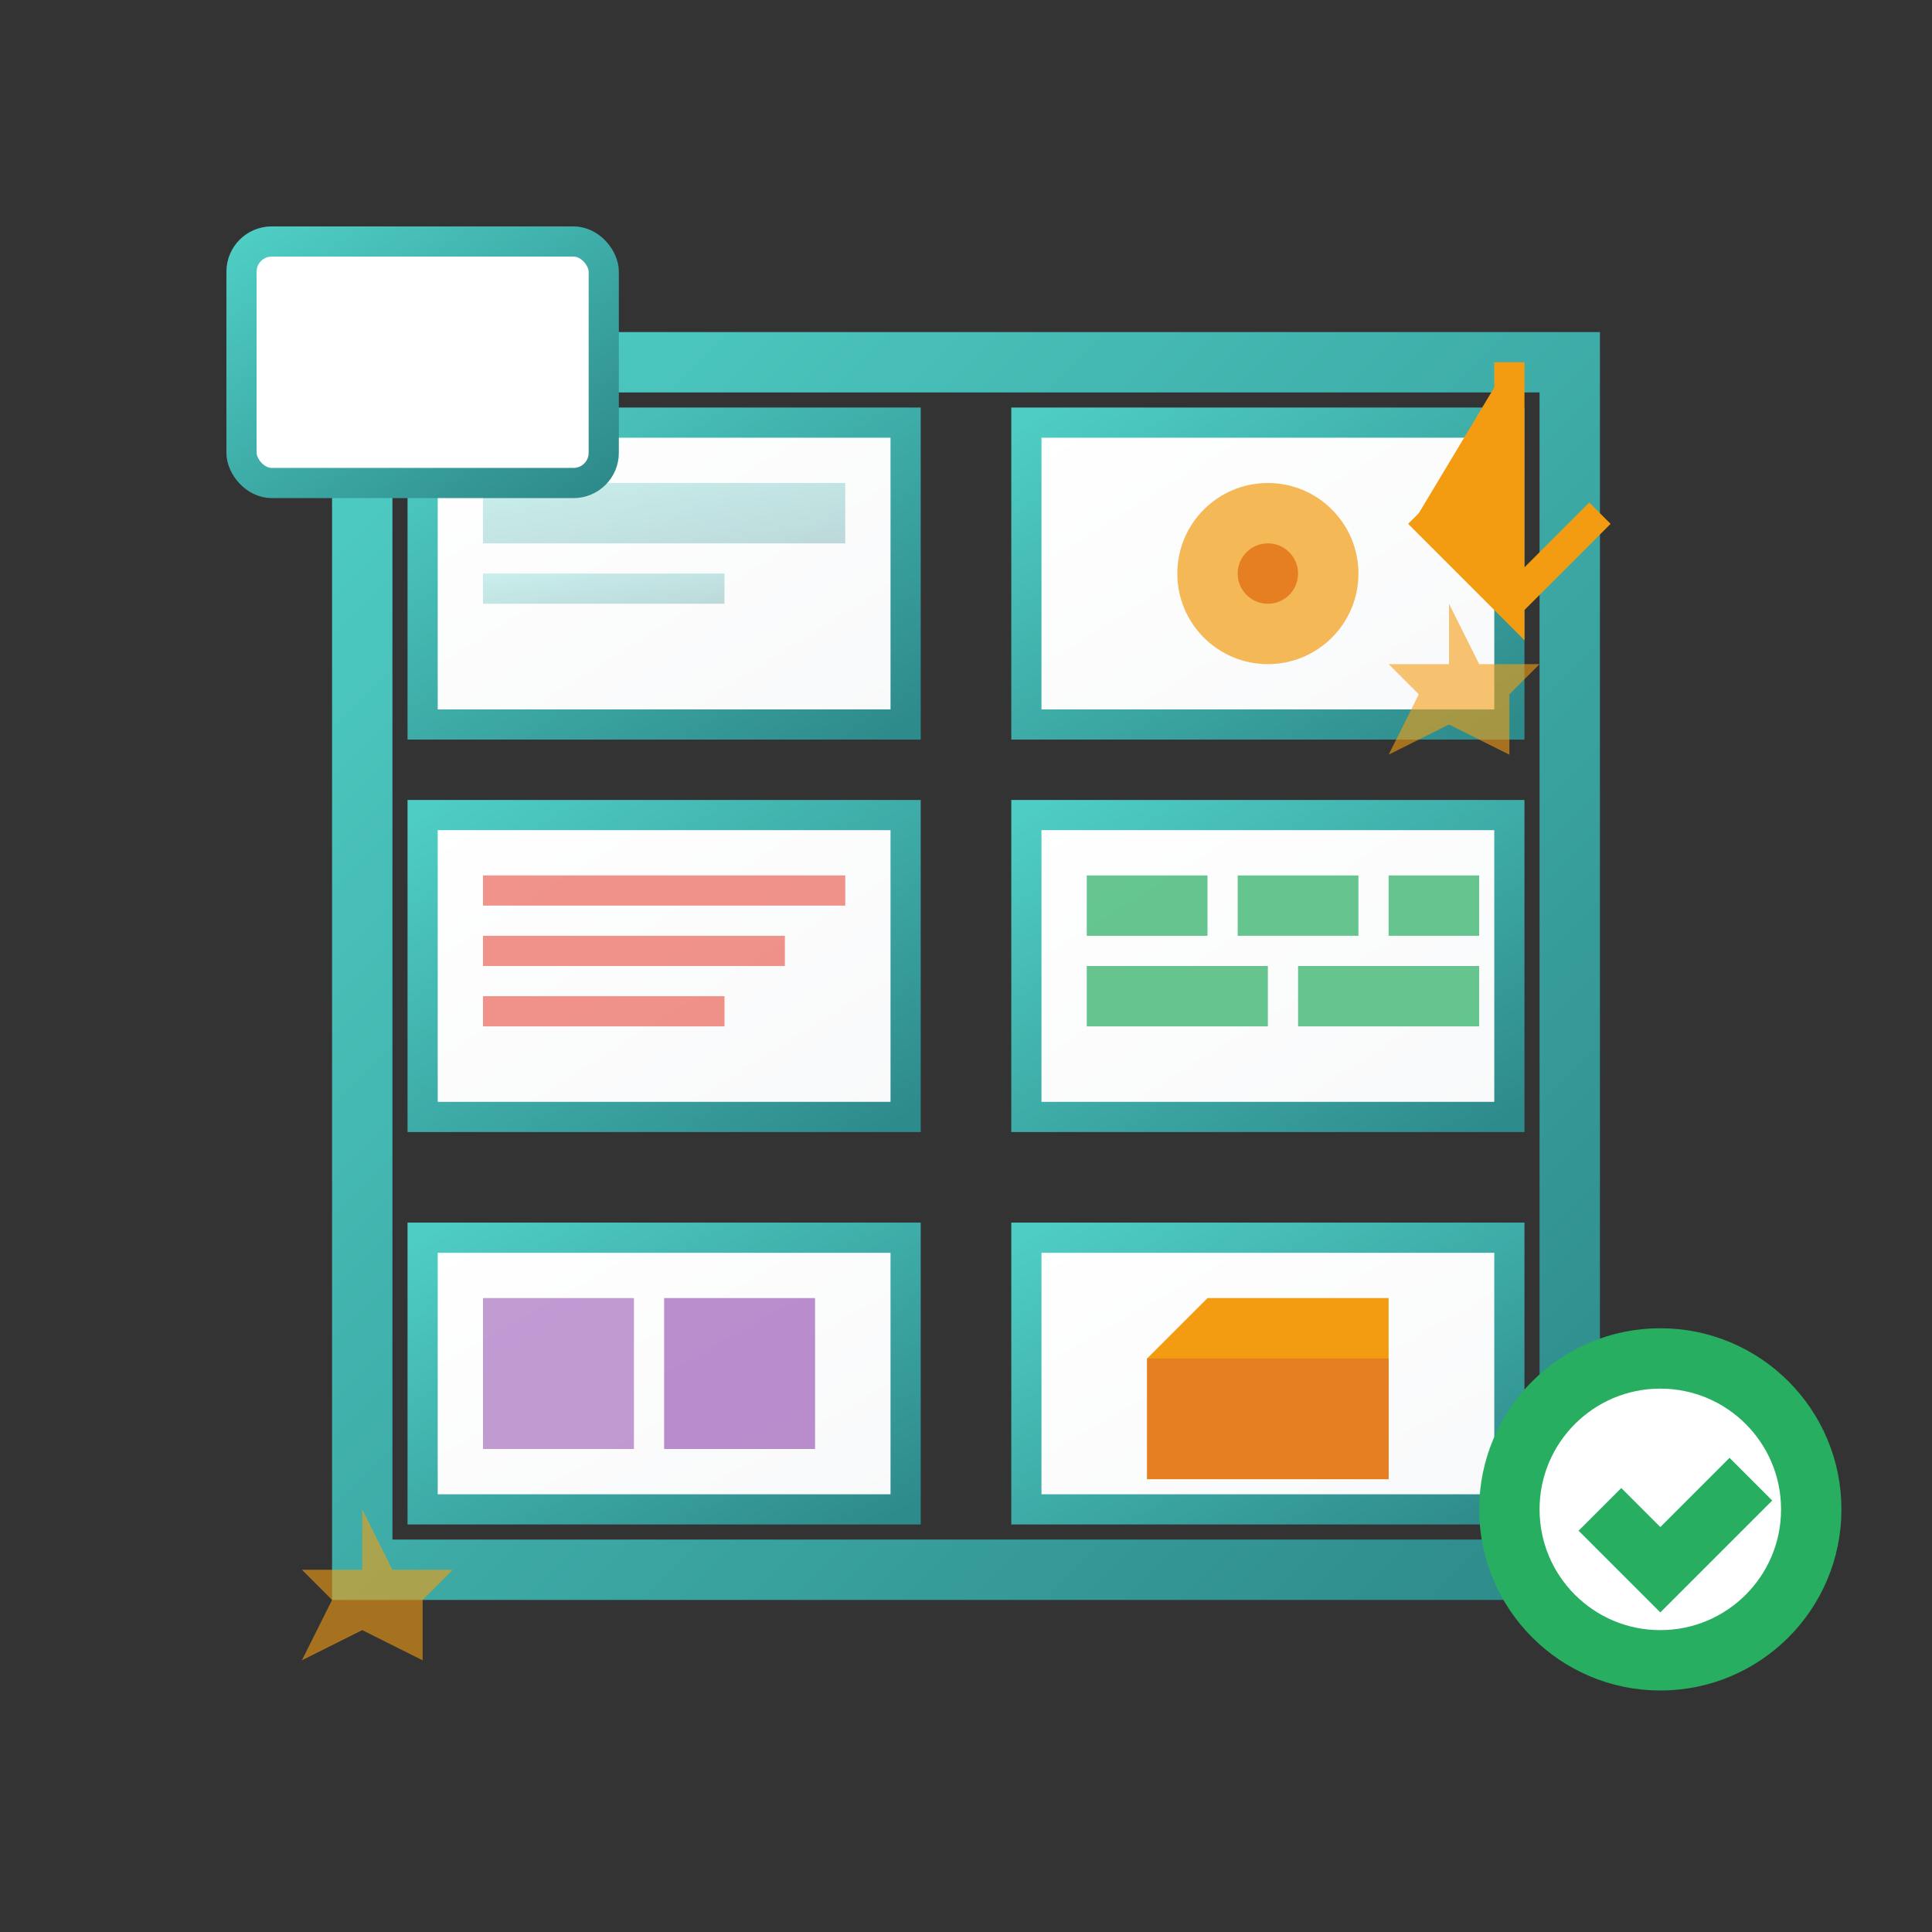 <svg xmlns="http://www.w3.org/2000/svg" viewBox="0 0 64 64" width="64" height="64">
  <rect x="0" y="0" width="64" height="64" fill="#333333" stroke="none"/>
  <defs>
    <linearGradient id="orgGradient" x1="0%" y1="0%" x2="100%" y2="100%">
      <stop offset="0%" style="stop-color:#4ECDC4;stop-opacity:1" />
      <stop offset="100%" style="stop-color:#2E8B8B;stop-opacity:1" />
    </linearGradient>
    
    <linearGradient id="boxGradient" x1="0%" y1="0%" x2="100%" y2="100%">
      <stop offset="0%" style="stop-color:#FFFFFF;stop-opacity:1" />
      <stop offset="100%" style="stop-color:#F8F9FA;stop-opacity:1" />
    </linearGradient>
  </defs>
  
  <!-- Storage shelving unit -->
  <g transform="translate(32,32)">
    <!-- Shelf frame -->
    <rect x="-20" y="-20" width="40" height="40" fill="none" stroke="url(#orgGradient)" stroke-width="2"/>
    
    <!-- Horizontal shelves -->
    <line x1="-20" y1="-7" x2="20" y2="-7" stroke="url(#orgGradient)" stroke-width="2"/>
    <line x1="-20" y1="7" x2="20" y2="7" stroke="url(#orgGradient)" stroke-width="2"/>
    
    <!-- Vertical divider -->
    <line x1="0" y1="-20" x2="0" y2="20" stroke="url(#orgGradient)" stroke-width="2"/>
    
    <!-- Storage boxes -->
    <!-- Top left box -->
    <rect x="-18" y="-18" width="16" height="10" fill="url(#boxGradient)" stroke="url(#orgGradient)" stroke-width="1"/>
    <rect x="-16" y="-16" width="12" height="2" fill="url(#orgGradient)" opacity="0.3"/>
    <rect x="-16" y="-13" width="8" height="1" fill="url(#orgGradient)" opacity="0.3"/>
    
    <!-- Top right box -->
    <rect x="2" y="-18" width="16" height="10" fill="url(#boxGradient)" stroke="url(#orgGradient)" stroke-width="1"/>
    <circle cx="10" cy="-13" r="3" fill="#F39C12" opacity="0.7"/>
    <circle cx="10" cy="-13" r="1" fill="#E67E22"/>
    
    <!-- Middle left box -->
    <rect x="-18" y="-5" width="16" height="10" fill="url(#boxGradient)" stroke="url(#orgGradient)" stroke-width="1"/>
    <rect x="-16" y="-3" width="12" height="1" fill="#E74C3C" opacity="0.6"/>
    <rect x="-16" y="-1" width="10" height="1" fill="#E74C3C" opacity="0.6"/>
    <rect x="-16" y="1" width="8" height="1" fill="#E74C3C" opacity="0.6"/>
    
    <!-- Middle right box -->
    <rect x="2" y="-5" width="16" height="10" fill="url(#boxGradient)" stroke="url(#orgGradient)" stroke-width="1"/>
    <rect x="4" y="-3" width="4" height="2" fill="#27AE60" opacity="0.7"/>
    <rect x="9" y="-3" width="4" height="2" fill="#27AE60" opacity="0.7"/>
    <rect x="14" y="-3" width="3" height="2" fill="#27AE60" opacity="0.7"/>
    <rect x="4" y="0" width="6" height="2" fill="#27AE60" opacity="0.7"/>
    <rect x="11" y="0" width="6" height="2" fill="#27AE60" opacity="0.7"/>
    
    <!-- Bottom left box -->
    <rect x="-18" y="9" width="16" height="9" fill="url(#boxGradient)" stroke="url(#orgGradient)" stroke-width="1"/>
    <rect x="-16" y="11" width="5" height="5" fill="#9B59B6" opacity="0.6"/>
    <rect x="-10" y="11" width="5" height="5" fill="#8E44AD" opacity="0.6"/>
    
    <!-- Bottom right box -->
    <rect x="2" y="9" width="16" height="9" fill="url(#boxGradient)" stroke="url(#orgGradient)" stroke-width="1"/>
    <g transform="translate(10,13)">
      <!-- Folder icon -->
      <path d="M-4,0 L-2,-2 L4,-2 L4,4 L-4,4 Z" fill="#F39C12"/>
      <rect x="-4" y="0" width="8" height="4" fill="#E67E22"/>
    </g>
  </g>
  
  <!-- Labels -->
  <g transform="translate(8,8)" fill="url(#orgGradient)">
    <!-- Label with text lines -->
    <rect x="0" y="0" width="12" height="8" fill="#FFFFFF" stroke="url(#orgGradient)" stroke-width="1" rx="1"/>
    <line x1="2" y1="2" x2="10" y2="2" stroke="url(#orgGradient)" stroke-width="0.5"/>
    <line x1="2" y1="4" x2="8" y2="4" stroke="url(#orgGradient)" stroke-width="0.5"/>
    <line x1="2" y1="6" x2="9" y2="6" stroke="url(#orgGradient)" stroke-width="0.5"/>
  </g>
  
  <!-- Arrow showing organization flow -->
  <g transform="translate(50,12)" fill="#F39C12" stroke="#F39C12" stroke-width="1">
    <path d="M0,0 L0,8 L-3,5 M0,8 L3,5"/>
  </g>
  
  <!-- Checkmark for completed organization -->
  <g transform="translate(55,50)" stroke="#27AE60" stroke-width="2" fill="none">
    <circle cx="0" cy="0" r="5" fill="#FFFFFF"/>
    <path d="M-2,0 L0,2 L3,-1"/>
  </g>
  
  <!-- Sparkles indicating order -->
  <g fill="#F39C12" opacity="0.6">
    <polygon points="12,50 13,52 15,52 14,53 14,55 12,54 10,55 11,53 10,52 12,52"/>
    <polygon points="48,20 49,22 51,22 50,23 50,25 48,24 46,25 47,23 46,22 48,22"/>
  </g>
</svg>
